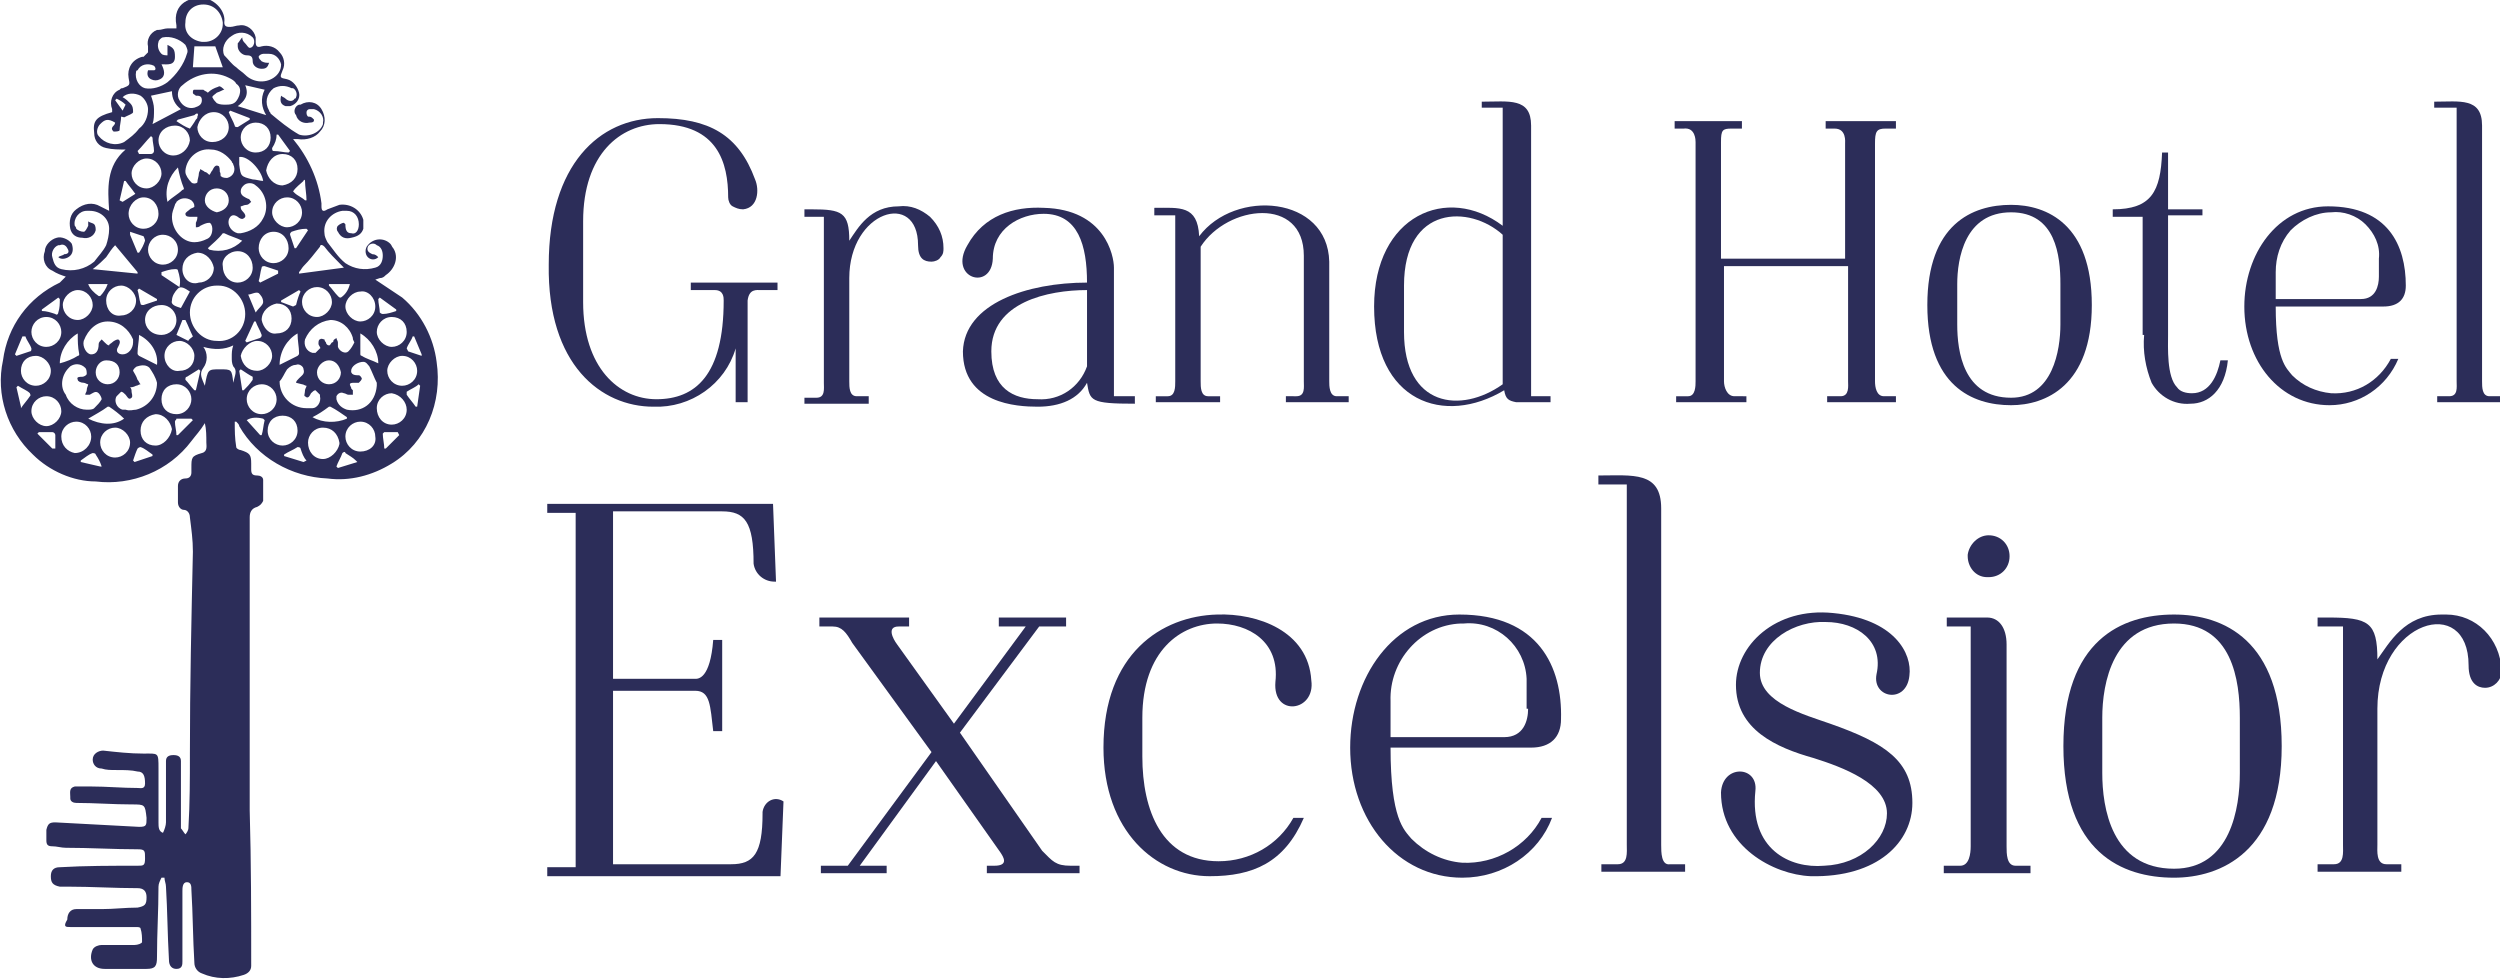 <?xml version="1.0" encoding="utf-8"?>
<!-- Generator: Adobe Illustrator 25.2.3, SVG Export Plug-In . SVG Version: 6.00 Build 0)  -->
<svg version="1.1" id="Livello_1" xmlns="http://www.w3.org/2000/svg" xmlns:xlink="http://www.w3.org/1999/xlink" x="0px" y="0px"
	 viewBox="0 0 167.2 65.5" style="enable-background:new 0 0 167.2 65.5;" xml:space="preserve">
<style type="text/css">
	.st0{fill:#2C2D59;}
</style>
<g>
	<path class="st0" d="M26.9,19.9c-0.6-0.4-1.2-0.8-1.8-1.2l0.3-0.1c0.2,0,0.3-0.1,0.4-0.2c0.6-0.4,0.9-1.2,0.5-1.8
		c-0.1-0.1-0.1-0.2-0.2-0.3c-0.4-0.4-1.1-0.4-1.5,0.1c0,0,0,0,0,0c-0.2,0.2-0.2,0.6,0,0.8c0,0,0,0,0,0c0.2,0.2,0.5,0.2,0.7,0
		c-0.1-0.1-0.2-0.2-0.4-0.2c-0.2-0.1-0.4-0.2-0.3-0.5c0,0,0,0,0,0c0.1-0.2,0.4-0.3,0.6-0.1c0.3,0.1,0.4,0.4,0.4,0.7
		c0,0.3-0.1,0.7-0.5,0.8c-0.7,0.2-1.4,0.1-2-0.3c-0.5-0.4-0.8-0.9-1.2-1.4c-0.1-0.2-0.2-0.4-0.2-0.6c-0.1-0.8,0.5-1.4,1.2-1.5
		c0.1,0,0.2,0,0.3,0c0.5,0,0.8,0.4,0.8,0.9c0,0.4-0.2,0.7-0.5,0.6c-0.3,0-0.4-0.2-0.4-0.6c0,0,0,0-0.1-0.1c-0.1,0-0.3,0.1-0.4,0.2
		c-0.1,0.1-0.1,0.3,0,0.4c0.2,0.4,0.5,0.5,0.9,0.4c0.5-0.1,0.7-0.3,0.8-0.6c0-0.2,0-0.4,0-0.6c-0.2-0.7-0.9-1.1-1.6-1
		c-0.3,0.1-0.5,0.2-0.8,0.3c-0.3,0.2-0.4,0.1-0.4-0.2c0-0.1,0-0.1,0-0.2c-0.2-1.6-0.9-3.1-1.9-4.3c0,0,0,0,0.1,0c0.1,0,0.1,0,0.2,0
		c0.6,0.1,1.2-0.1,1.5-0.5c0.4-0.4,0.4-1,0.1-1.5c-0.3-0.5-0.9-0.6-1.4-0.3c0,0-0.1,0-0.1,0c-0.3,0.1-0.4,0.5-0.2,0.7
		c0.1,0.4,0.5,0.6,0.9,0.5C21,8.2,21,8.1,21,8c0,0-0.1-0.1-0.1-0.1c-0.1-0.1-0.2-0.1-0.3-0.1c-0.1-0.1-0.1-0.2-0.1-0.3
		c0-0.1,0.1-0.2,0.2-0.2c0.1,0,0.2,0,0.3,0c0.4,0.1,0.7,0.5,0.6,0.9c0,0,0,0.1,0,0.1c-0.2,0.6-1,0.9-1.6,0.7
		c-0.7-0.4-1.3-0.9-1.9-1.4c0-0.1-0.1-0.1-0.1-0.2c-0.3-0.5-0.2-1.1,0.3-1.5c0.4-0.2,0.8-0.2,1.2,0c0,0,0,0,0.1,0
		c0.2,0.1,0.3,0.4,0.2,0.6c0,0,0,0.1-0.1,0.1c-0.1,0.2-0.4,0.2-0.6,0c-0.1-0.1-0.2-0.1-0.3-0.2c-0.1,0.4,0,0.6,0.3,0.7
		c0.1,0,0.2,0,0.3,0c0.4-0.1,0.7-0.5,0.6-0.9c-0.1-0.4-0.4-0.8-0.8-0.9c-0.5-0.1-0.5-0.1-0.3-0.6c0.2-0.4,0.1-0.9-0.2-1.2
		c-0.3-0.4-0.8-0.5-1.2-0.4c-0.3,0.1-0.4,0-0.4-0.3c0-0.1,0-0.2,0-0.3c-0.1-0.5-0.6-0.9-1.1-0.8c-0.2,0-0.4,0.1-0.6,0.1
		c-0.2,0-0.4,0-0.4-0.3c0.1-0.7-0.5-1.4-1.2-1.6c-1-0.2-2.3,0.3-2,1.8c0,0.1,0,0.2,0,0.2c-0.2,0-0.4,0-0.6,0c-0.2,0-0.4,0.1-0.6,0.1
		c0,0-0.1,0-0.1,0c-0.5,0.2-0.7,0.7-0.6,1.1c0,0.1,0,0.3,0,0.4L9.6,3.8c0,0-0.1,0-0.1,0C8.8,4,8.5,4.6,8.6,5.2
		c0.1,0.5,0.1,0.5-0.4,0.7C8.1,5.9,8.1,5.9,8,6C7.5,6.2,7.3,6.8,7.5,7.3c0,0.1,0,0.1,0,0.2C6.4,7.8,6.2,8.1,6.3,8.9
		c0,0.5,0.3,0.9,0.8,1C7.5,10,8,10,8.4,10c-1.3,1.1-1.2,2.6-1.1,4.1c-0.2-0.1-0.4-0.2-0.6-0.3c-0.5-0.3-1.1-0.2-1.6,0.2
		c-0.4,0.3-0.5,0.8-0.4,1.3c0.1,0.4,0.4,0.6,0.8,0.6c0.4,0.1,0.8-0.1,0.9-0.5c0-0.1,0-0.3-0.1-0.4c-0.1-0.1-0.3-0.1-0.4-0.2
		c0,0.2,0,0.3,0,0.3c-0.1,0.2-0.2,0.4-0.3,0.4c-0.2,0-0.4-0.1-0.5-0.2c0-0.1-0.1-0.2-0.1-0.2c-0.1-0.5,0.3-1,0.8-1
		c0.1,0,0.1,0,0.2,0c0.7,0,1.3,0.5,1.3,1.2c0,0.4-0.1,0.8-0.2,1.1c-0.2,0.4-0.5,0.7-0.8,1.1C5.7,18,4.9,18.2,4.1,18
		c-0.4-0.1-0.5-0.4-0.6-0.8c-0.1-0.3,0.1-0.7,0.4-0.8c0,0,0,0,0.1,0c0.2-0.1,0.4,0,0.5,0.2C4.7,16.9,4.5,17,4.3,17
		c-0.1,0.1-0.3,0.1-0.4,0.2c0,0,0,0,0,0c0.2,0.2,0.6,0.1,0.8-0.1c0.2-0.2,0.2-0.5,0.1-0.8c-0.2-0.3-0.7-0.5-1-0.4
		c-0.4,0.1-0.8,0.5-0.8,0.9c-0.2,0.5,0,1.1,0.5,1.3c0.3,0.2,0.6,0.3,0.9,0.4L4,18.9c-2.1,1-3.5,2.9-3.8,5.2c-0.5,2.3,0.3,4.7,2,6.3
		c1.1,1.1,2.7,1.8,4.2,1.8c2.4,0.3,4.9-0.7,6.4-2.7c0.3-0.4,0.6-0.7,0.9-1.2c0.1,0.4,0.1,0.9,0.1,1.3c0,0.2,0.1,0.6-0.3,0.7
		c-0.7,0.2-0.7,0.3-0.7,1c0,0.1,0,0.2,0,0.3c0,0.2-0.1,0.4-0.4,0.4c-0.3,0-0.5,0.2-0.5,0.5c0,0.4,0,0.7,0,1.1c0,0.3,0.2,0.5,0.4,0.5
		c0.2,0,0.4,0.2,0.4,0.5c0.1,0.8,0.2,1.5,0.2,2.3c-0.1,4.5-0.2,9-0.2,13.5c0,1.7,0,3.3-0.1,5c0,0.1-0.1,0.3-0.2,0.4
		c-0.1-0.1-0.2-0.3-0.3-0.4c0-0.1,0-0.1,0-0.2c0-0.8,0-1.5,0-2.3c0-0.7,0-1.3,0-2c0-0.3-0.2-0.4-0.5-0.4c-0.3,0-0.5,0.1-0.5,0.4
		c0,0.2,0,0.3,0,0.5c0,1.2,0,2.4,0,3.6c0,0.2-0.1,0.5-0.2,0.7c-0.3-0.1-0.3-0.4-0.3-0.7c0-1.2,0-2.4,0-3.6c0-1.1,0-1-1-1
		c-0.9,0-1.8-0.1-2.7-0.2c0,0,0,0,0,0c-0.3,0-0.7,0.2-0.7,0.6c0,0.3,0.2,0.6,0.6,0.6c0.3,0.1,0.6,0.1,1,0.1c0.5,0,1,0,1.4,0.1
		c0.4,0,0.5,0.3,0.5,0.8c0,0.4-0.3,0.3-0.5,0.3c-1,0-2.1-0.1-3.1-0.1c-0.4,0-0.7,0-1.1,0c-0.4,0.1-0.3,0.4-0.3,0.7c0,0,0,0.1,0,0.1
		c0,0.2,0.2,0.3,0.4,0.3c1.2,0,2.5,0.1,3.7,0.1c0.9,0,0.9,0,1,0.9c0,0.5,0,0.6-0.5,0.6c-1.9-0.1-3.7-0.2-5.6-0.3
		c-0.4,0-0.5,0.1-0.6,0.5c0,0.2,0,0.4,0,0.7c0,0.3,0.1,0.4,0.4,0.4c0.3,0,0.6,0.1,0.9,0.1c1.6,0,3.2,0.1,4.8,0.1
		c0.5,0,0.5,0.1,0.5,0.6c0,0.5-0.1,0.5-0.5,0.5c-1.7,0-3.5,0-5.2,0.1c-0.4,0-0.6,0.2-0.6,0.6c0,0.4,0.1,0.6,0.6,0.7
		c0.2,0,0.4,0,0.6,0c1.5,0,3.1,0.1,4.6,0.1c0.4,0,0.6,0.2,0.6,0.6c0,0.5-0.1,0.6-0.6,0.7c-0.8,0-1.6,0.1-2.4,0.1c-0.6,0-1.2,0-1.7,0
		c-0.4,0-0.6,0.3-0.6,0.7C4.2,62,4.4,62,4.7,62c1.5,0,2.9,0,4.4,0c0.1,0,0.3,0,0.3,0.1c0.1,0.3,0.1,0.6,0.1,0.9
		c0,0.1-0.3,0.2-0.5,0.2c-0.7,0-1.5,0-2.2,0c-0.2,0-0.5,0.1-0.6,0.3c-0.3,0.7,0,1.3,0.8,1.3c0.9,0,1.9,0,2.8,0
		c0.6,0,0.7-0.2,0.7-0.8c0-1.6,0.1-3.1,0.1-4.7c0-0.2,0.1-0.4,0.2-0.6l0.2,0c0,0.2,0.1,0.4,0.1,0.6c0.1,1.6,0.1,3.2,0.2,4.9
		c0,0.4,0.2,0.6,0.5,0.6c0.4,0,0.4-0.3,0.4-0.5c0-1.6,0-3.1,0-4.7c0-0.2,0-0.6,0.3-0.6c0.3,0,0.3,0.3,0.3,0.5
		c0.1,1.6,0.1,3.3,0.2,4.9c0,0.3,0.2,0.6,0.5,0.7c0.9,0.4,1.9,0.4,2.8,0.1c0.3-0.1,0.5-0.3,0.5-0.6c0-3.5,0-6.9-0.1-10.4
		c0-5.8,0-11.6,0-17.4c0-0.7,0-1.4,0-2.2c0-0.3,0.1-0.6,0.5-0.7c0.2-0.1,0.3-0.2,0.4-0.4c0-0.4,0-0.8,0-1.3c0,0,0-0.1,0-0.1
		c0-0.2-0.2-0.3-0.4-0.3c-0.3,0-0.4-0.1-0.4-0.4c0-0.1,0-0.2,0-0.4c0-0.6-0.1-0.7-0.7-0.9c-0.1,0-0.3-0.1-0.3-0.2
		c-0.1-0.6-0.1-1.1-0.1-1.7l0.1,0c0.1,0.1,0.2,0.2,0.2,0.3c1.2,2.1,3.5,3.4,5.9,3.5c1.5,0.2,3-0.2,4.3-1c2.3-1.4,3.4-4.1,3-6.8
		C29,22.6,28.2,21,26.9,19.9z M25.4,19.9l1.1,0.8l0,0.1c-0.3,0.1-0.6,0.2-0.9,0.2c-0.1,0-0.2-0.1-0.2-0.1c0-0.3-0.1-0.6-0.1-0.9
		L25.4,19.9z M26.2,21.2L26.2,21.2c0.6,0,1,0.4,1,1c0,0,0,0,0,0c0,0.6-0.5,1-1,1s-1-0.5-1-1S25.6,21.2,26.2,21.2z M26.9,23.8
		c0.6,0,1,0.5,1,1c0,0.6-0.5,1-1,1c-0.6,0-1-0.5-1-1c0,0,0,0,0,0C25.9,24.3,26.4,23.8,26.9,23.8L26.9,23.8
		C26.9,23.8,26.9,23.8,26.9,23.8z M25.3,24.3L25.3,24.3c-0.4-0.2-0.8-0.3-1.1-0.5c-0.1,0-0.1-0.1-0.1-0.1c0-0.5,0-0.9,0-1.4
		C24.8,22.7,25.3,23.5,25.3,24.3z M4.6,24.6c0,0,0.1-0.1,0.1-0.1c0.3-0.2,0.7-0.2,1,0.1c0.1,0.1,0.1,0.3,0.1,0.4
		c0,0.1-0.2,0.2-0.3,0.2c-0.2,0-0.4,0-0.3,0.2c0,0.1,0.2,0.2,0.4,0.2c0.1,0,0.2,0.1,0.3,0.1c0,0.1-0.1,0.2-0.1,0.4
		c0,0.1-0.1,0.2-0.1,0.3c0.1,0,0.2,0,0.3,0c0.2-0.1,0.4-0.3,0.6-0.1c0.1,0.1,0.2,0.3,0.2,0.4c-0.1,0.2-0.3,0.4-0.5,0.6
		c-0.1,0.1-0.3,0.1-0.5,0.1c-0.6,0-1.2-0.4-1.4-1C4,25.9,4.1,25.1,4.6,24.6z M4,24.3L4,24.3c0-0.8,0.5-1.6,1.2-2
		c0,0.5,0,0.9,0.1,1.4c0,0,0,0.1-0.1,0.1C4.9,24,4.4,24.2,4,24.3z M7.2,21.5L7.2,21.5c0.8,0,1.4,0.5,1.7,1.2c0,0.1,0,0.1,0,0.2
		c0,0.4-0.3,0.8-0.7,0.8c-0.3,0-0.5-0.2-0.3-0.5c0.1-0.2,0.2-0.4,0-0.5c-0.1,0-0.3,0.1-0.4,0.2c-0.1,0.1-0.2,0.1-0.2,0.2
		C7.2,23.1,7.1,23,7,22.9c-0.1-0.1-0.1-0.1-0.2-0.2c-0.1,0.1-0.2,0.2-0.2,0.3c0,0.5-0.2,0.7-0.5,0.7c-0.3,0-0.6-0.5-0.5-0.9
		C5.9,22,6.5,21.5,7.2,21.5z M7.1,20.1c0-0.6,0.5-1,1-1s1,0.5,1,1l0,0c0,0.6-0.5,1-1,1c0,0,0,0,0,0C7.5,21.2,7.1,20.7,7.1,20.1z
		 M8,24.9c0,0.4-0.3,0.8-0.8,0.8c-0.4,0-0.8-0.3-0.8-0.8c0-0.4,0.3-0.8,0.7-0.8C7.7,24.1,8,24.4,8,24.9z M7.2,27.2c0,0,0.1,0,0.1,0
		c0.3,0.2,0.7,0.5,1,0.8c-0.7,0.5-1.6,0.4-2.4,0h0C6.4,27.7,6.8,27.5,7.2,27.2z M8.2,27.4c-0.4-0.1-0.6-0.6-0.4-0.9
		c0.1-0.1,0.2-0.2,0.3-0.3c0.1,0,0.2,0.1,0.3,0.2c0.1,0.1,0.2,0.4,0.4,0.2c0.1-0.1,0-0.3,0-0.4c0-0.1,0-0.2-0.1-0.3
		c0.1,0,0.2,0,0.4-0.1c0.1,0,0.2-0.1,0.3-0.1c-0.1-0.1-0.1-0.2-0.2-0.3C9.1,25.1,9,25,8.9,24.8c0-0.1,0.2-0.3,0.3-0.3
		c0.3-0.1,0.6-0.1,0.8,0.1c0.2,0.3,0.4,0.6,0.5,1l0,0c0,0.9-0.6,1.6-1.4,1.8c-0.2,0-0.4,0.1-0.7,0C8.4,27.4,8.3,27.4,8.2,27.4z
		 M14.3,7.5c0.6,0,1,0.5,1,1l0,0c0,0.6-0.5,1-1.1,1c-0.6,0-1-0.5-1-1C13.3,8,13.7,7.5,14.3,7.5z M16.4,5.7L17.7,6
		c-0.3,0.6-0.2,1.2,0.1,1.7l-1.9-0.6C16.3,6.8,16.7,6.4,16.4,5.7z M16.7,7.9l0,0.1v0c-0.3,0.2-0.5,0.3-0.8,0.5c-0.1,0-0.2,0-0.2-0.1
		c-0.1-0.3-0.3-0.6-0.4-0.9l0.1-0.1L16.7,7.9z M18.3,15.5C18.3,15.5,18.3,15.5,18.3,15.5c0.6,0,1,0.5,1,1.1l0,0c0,0.6-0.5,1-1,1
		c-0.6,0-1-0.5-1-1C17.3,16,17.7,15.5,18.3,15.5z M18.2,14.2c0-0.6,0.5-1,1-1c0.6,0,1,0.5,1,1c0,0.6-0.5,1-1,1l0,0c0,0,0,0,0,0
		C18.7,15.2,18.2,14.7,18.2,14.2z M19.8,20.4c0,0-0.2,0.1-0.2,0.1c-0.3-0.1-0.5-0.2-0.8-0.3l0-0.1l1.2-0.7l0.1,0.1h0
		C20,19.7,19.9,20,19.8,20.4z M17.4,18.9l-0.1-0.1c0.1-0.3,0.1-0.6,0.2-0.9c0-0.1,0.1-0.1,0.2-0.1c0.3,0.1,0.6,0.2,0.9,0.3l0,0.2
		L17.4,18.9z M17.6,20.2c0,0.2-0.3,0.4-0.5,0.7l-0.5-1.2c0.2,0,0.5-0.2,0.7-0.1C17.4,19.7,17.6,19.9,17.6,20.2z M17.6,14.6
		c-0.3,0.6-0.9,0.9-1.5,1l0,0c-0.1,0-0.1,0-0.2,0c-0.4-0.1-0.7-0.5-0.6-0.9c0.1-0.3,0.3-0.4,0.6-0.2c0.1,0.1,0.3,0.2,0.4,0.1
		c0.2-0.1,0.1-0.3-0.1-0.5c-0.1-0.1-0.1-0.2-0.1-0.3c0.1,0,0.2-0.1,0.4-0.1c0.1,0,0.2-0.1,0.3-0.2c-0.1-0.1-0.1-0.2-0.2-0.2
		c-0.2-0.1-0.5-0.2-0.5-0.5c0-0.2,0.1-0.3,0.2-0.4c0.2-0.2,0.6-0.2,0.8,0C17.8,12.9,18,13.9,17.6,14.6z M11.6,10.4c-0.6,0-1-0.5-1-1
		c0-0.6,0.5-1,1.1-1c0.6,0,1,0.5,1,1C12.6,10,12.1,10.4,11.6,10.4z M11.9,11.2c0.1,0.5,0.2,0.9,0.4,1.4c0,0,0,0.1-0.1,0.1
		c-0.3,0.3-0.7,0.5-1,0.8C11,12.6,11.3,11.8,11.9,11.2z M11.9,16.7c0,0.6-0.5,1-1,1v0c-0.6,0-1-0.5-1-1c0-0.5,0.4-1,1-1
		C11.4,15.7,11.9,16.1,11.9,16.7z M10.8,18.2L10.8,18.2c0.3-0.1,0.6-0.2,0.9-0.2c0.1,0,0.2,0,0.2,0.1c0.1,0.3,0.2,0.7,0.1,1.1
		l-1.2-0.8L10.8,18.2z M11.5,14.5L11.5,14.5c0-0.3,0.1-0.5,0.2-0.8c0-0.1,0.1-0.1,0.1-0.2c0.3-0.3,0.7-0.3,1-0.1
		c0.1,0.1,0.2,0.2,0.2,0.4c0,0.1-0.2,0.1-0.3,0.2c-0.1,0.1-0.3,0.2-0.3,0.3c0,0.2,0.2,0.2,0.4,0.2c0.1,0,0.3,0,0.4,0
		c0,0.1,0,0.2-0.1,0.4c0,0.1,0,0.2,0,0.3c0.1,0,0.2,0,0.3-0.1c0.2-0.1,0.4-0.2,0.6-0.2c0.1,0,0.2,0.2,0.2,0.4c0,0.3-0.1,0.6-0.4,0.7
		c-0.2,0.1-0.5,0.2-0.8,0.2C12.2,16.2,11.5,15.4,11.5,14.5z M13.7,13.4c0-0.4,0.3-0.8,0.8-0.8c0.4,0,0.8,0.3,0.8,0.8
		c0,0.4-0.3,0.7-0.8,0.8C14.1,14.1,13.7,13.8,13.7,13.4z M15.2,11.9c-0.1,0-0.3,0-0.4-0.1c-0.1,0,0-0.2-0.1-0.3c0-0.1,0-0.4-0.1-0.4
		c-0.2-0.1-0.3,0.1-0.4,0.3c-0.1,0.1-0.1,0.2-0.2,0.3c-0.1-0.1-0.2-0.2-0.3-0.2c-0.1-0.1-0.2-0.1-0.3-0.2c0,0.1-0.1,0.2-0.1,0.3
		c0,0.2-0.1,0.4-0.1,0.6c-0.1,0.1-0.3,0.1-0.4,0c-0.2-0.2-0.4-0.5-0.4-0.7c0,0,0-0.1,0-0.1c0.1-0.9,0.9-1.5,1.7-1.4v0
		c0.6,0,1.1,0.4,1.4,0.8c0,0.1,0.1,0.1,0.1,0.2C15.8,11.4,15.6,11.8,15.2,11.9z M17.6,12.1c-0.2,0-0.5-0.1-0.7-0.1
		c-0.8-0.2-0.8-0.2-0.9-1c0-0.1,0-0.3,0-0.4c0,0,0-0.1,0-0.1C16.6,10.4,17.5,11.4,17.6,12.1L17.6,12.1z M13.2,7.8
		c0,0.1,0,0.1-0.1,0.2c-0.1,0.2-0.4,0.6-0.4,0.6c-0.3-0.1-0.6-0.3-0.9-0.5l0.1-0.1h0c0.4-0.1,0.7-0.2,1.1-0.3
		C13.2,7.5,13.3,7.6,13.2,7.8z M10.2,8.3c0.1-0.3,0.1-0.6,0.1-1c0-0.3-0.1-0.6-0.2-0.9l1.4-0.3c0,0.5,0.2,0.9,0.6,1.2L10.2,8.3z
		 M10.1,9.1l0.1,0.1c0,0.3,0.1,0.6,0.1,0.9c0,0.1-0.1,0.2-0.2,0.2c-0.3,0-0.5,0-0.8,0c0,0-0.1-0.2-0.1-0.2C9.5,9.8,9.8,9.4,10.1,9.1
		z M9.8,10.6c0.6,0,1,0.5,1,1s-0.5,1-1,1c-0.6,0-1-0.5-1-1S9.3,10.6,9.8,10.6z M9.6,13.2c0.6,0,1,0.5,1,1.1l0,0c0,0.6-0.5,1-1,1
		c-0.6,0-1-0.5-1-1C8.6,13.7,9.1,13.2,9.6,13.2z M8.7,15.5c0.3,0.1,0.6,0.2,0.9,0.3c0,0,0.1,0.2,0.1,0.3c-0.1,0.3-0.2,0.5-0.4,0.8
		l-0.1,0l-0.5-1.2L8.7,15.5z M10.5,20l0,0.1c-0.3,0.1-0.6,0.2-0.9,0.3c-0.1,0-0.2,0-0.2-0.1c-0.1-0.3-0.1-0.6-0.2-0.9l0.1-0.1
		L10.5,20z M9.3,23.8c-0.1-0.1-0.1-0.1-0.1-0.2c0-0.4,0.1-0.8,0.1-1.2c0.8,0.4,1.3,1.2,1.2,2h0C10.1,24.2,9.7,24,9.3,23.8z
		 M9.7,21.4c0-0.6,0.5-1,1.1-1c0.6,0,1,0.5,1,1c0,0.6-0.5,1-1,1l0,0c0,0,0,0,0,0C10.1,22.4,9.7,21.9,9.7,21.4z M11,23.8
		C11,23.8,11,23.8,11,23.8c0-0.6,0.5-1,1-1c0.5,0,1,0.5,1,1c0,0.6-0.4,1-1,1c0,0,0,0,0,0C11.5,24.9,11,24.4,11,23.8L11,23.8z
		 M12.6,22.8C12.6,22.8,12.6,22.8,12.6,22.8l-0.8-0.4l0.4-1l0.2,0h0c0.2,0.4,0.3,0.7,0.5,1.1C12.8,22.6,12.6,22.7,12.6,22.8z
		 M12.1,20.6c-0.3-0.1-0.7-0.2-0.6-0.5c0-0.3,0.2-0.6,0.4-0.8c0.2-0.2,0.5,0,0.8,0.2L12.1,20.6z M12.2,18c0-0.6,0.4-1,1-1.1l0,0
		c0.6,0,1,0.5,1.1,1c0,0.6-0.5,1-1,1C12.7,19.1,12.2,18.6,12.2,18z M14,16.7l-0.1-0.1h0c0.3-0.3,0.7-0.6,1-1c0,0,0.1,0,0.1,0
		c0.4,0.2,0.8,0.3,1.2,0.5C15.6,16.7,14.8,16.9,14,16.7z M15.9,16.8c0.6,0,1,0.5,1,1.1c0,0.6-0.5,1-1,1c0,0,0,0,0,0
		c-0.6,0-1-0.5-1-1.1C14.8,17.3,15.3,16.8,15.9,16.8z M17,21.5l0.1,0c0.1,0.3,0.3,0.6,0.4,0.9c0,0.1,0,0.1-0.1,0.2
		c-0.3,0.1-0.6,0.2-0.9,0.3l-0.1-0.1L17,21.5z M17.2,22.8c0.6,0,1,0.5,1,1c0,0.5-0.5,1-1,1c-0.6,0-1-0.4-1.1-1v0c0,0,0,0,0,0
		C16.2,23.3,16.7,22.8,17.2,22.8z M17.5,21.4c0-0.6,0.5-1,1-1.1c0.6,0,1,0.4,1,1c0,0,0,0,0,0c0,0.6-0.4,1-1,1l0,0
		C18,22.4,17.6,21.9,17.5,21.4z M19.9,22.3c0,0.5,0.1,0.9,0.1,1.3c0,0.1,0,0.1-0.1,0.2c-0.4,0.2-0.8,0.4-1.2,0.6
		C18.7,23.5,19.2,22.7,19.9,22.3z M19.2,24.7c0.2-0.2,0.4-0.3,0.6-0.3c0,0,0,0,0,0c0.2-0.1,0.5,0.1,0.5,0.3c0.1,0.3-0.1,0.4-0.3,0.6
		c-0.1,0.1-0.2,0.2-0.2,0.3l0.4,0.1c0.1,0,0.2,0.1,0.3,0.1c0,0.1-0.1,0.2-0.1,0.3c0,0.2-0.1,0.4,0,0.4c0.2,0.2,0.3,0,0.4-0.2
		c0.1-0.1,0.2-0.2,0.3-0.2c0.1,0.1,0.2,0.2,0.3,0.3c0,0,0,0.1,0,0.1c0.1,0.4-0.2,0.8-0.5,0.8c-0.1,0-0.2,0-0.4,0
		c-1,0-1.8-0.8-1.8-1.8C18.9,25.3,19,25,19.2,24.7z M22,24.1c0.4,0,0.7,0.3,0.8,0.8c0,0,0,0,0,0c0,0.4-0.3,0.8-0.8,0.8
		c-0.4,0-0.8-0.3-0.8-0.8C21.2,24.5,21.6,24.1,22,24.1z M22.6,23.2c0-0.1,0-0.2,0-0.3c0-0.1-0.1-0.2-0.1-0.3
		c-0.1,0.1-0.2,0.1-0.2,0.2c0,0,0,0.1-0.1,0.1c-0.1,0.1-0.1,0.2-0.2,0.2c-0.1,0-0.2-0.1-0.2-0.2c-0.1-0.1-0.1-0.2-0.1-0.2
		c-0.1,0-0.2-0.1-0.3,0c-0.1,0-0.1,0.2-0.1,0.3c0,0.1,0.2,0.3,0.1,0.3c-0.1,0.1-0.2,0.2-0.3,0.3c-0.1,0-0.1,0-0.2,0
		c-0.4-0.1-0.6-0.5-0.5-0.9c0.3-0.7,0.9-1.2,1.7-1.3c0.7,0,1.3,0.5,1.5,1.2c0,0.1,0,0.1,0.1,0.3v0c-0.1,0.2-0.2,0.4-0.4,0.6
		C23.1,23.7,22.7,23.5,22.6,23.2z M21.2,21.2c-0.6,0-1-0.5-1-1c0-0.6,0.5-1,1-1c0.6,0,1,0.5,1,1C22.2,20.7,21.7,21.2,21.2,21.2z
		 M22,27.2c0,0,0.1,0,0.1,0c0.4,0.2,0.8,0.5,1.1,0.7l0,0.1l0,0c-0.7,0.3-1.6,0.3-2.3-0.1C21.3,27.7,21.6,27.5,22,27.2z M23.2,27.4
		c-0.3-0.1-0.6-0.3-0.7-0.7c0-0.1,0-0.2,0-0.2c0.1-0.2,0.3-0.3,0.5-0.2c0.1,0,0.2,0.1,0.3,0.1c0.1,0,0.2,0,0.3,0c0-0.1,0-0.2,0-0.3
		c0,0-0.1-0.1-0.1-0.1c0-0.1-0.1-0.2-0.1-0.3s0.2-0.1,0.3-0.1c0.1,0,0.2,0,0.3,0c0.1-0.1,0.2-0.2,0.2-0.3c0,0-0.1-0.2-0.2-0.2
		c-0.2,0-0.6,0-0.5-0.4c0.1-0.3,0.5-0.5,0.8-0.5c0.2,0,0.3,0.2,0.4,0.3c0.2,0.4,0.3,0.7,0.5,1.1l0,0c0,0.1,0,0.2,0,0.2
		C25.1,27,24.2,27.6,23.2,27.4z M25.1,20.5c0,0.6-0.5,1-1,1s-1-0.5-1-1s0.5-1,1-1C24.6,19.4,25.1,19.9,25.1,20.5z M23.4,19
		c-0.1,0.4-0.3,0.7-0.6,0.9c-0.1,0-0.1,0-0.2-0.1c-0.2-0.2-0.4-0.5-0.6-0.7L22,19L23.4,19z M21.7,16.5c0.3,0.4,0.7,0.8,1.1,1.2
		c0.1,0.1,0.1,0.1,0.2,0.2L20,18.3L20,18.2c0.1-0.1,0.2-0.3,0.3-0.4c0.4-0.4,0.7-0.8,1.1-1.3C21.4,16.4,21.5,16.3,21.7,16.5z
		 M19.8,16.6h-0.1c-0.1-0.3-0.2-0.6-0.3-0.9c0-0.1,0-0.1,0.1-0.2c0.3-0.1,0.6-0.2,1-0.2l0.1,0.1L19.8,16.6z M20.4,12.1
		c0,0.4,0.1,0.9,0.1,1.3l-0.1,0l0,0c-0.2-0.2-0.5-0.3-0.7-0.5c0,0-0.1-0.1-0.1-0.1c0.2-0.3,0.5-0.5,0.7-0.7
		C20.3,12,20.4,12,20.4,12.1z M18.5,9l0.1,0l0.8,1.1l-0.1,0.1l0,0c-0.3,0-0.6-0.1-1-0.1c-0.1,0-0.1-0.1-0.1-0.2
		C18.4,9.6,18.5,9.3,18.5,9z M18.9,10.3c0.6,0,1,0.4,1,1c0,0.6-0.4,1-1,1.1l0,0c-0.6,0-1-0.5-1.1-1c0,0,0,0,0,0
		C17.9,10.8,18.3,10.3,18.9,10.3z M18.1,9.2c0,0.6-0.4,1-1,1l0,0c0,0,0,0,0,0c-0.6,0-1-0.5-1-1c0-0.6,0.5-1,1-1
		C17.7,8.2,18.1,8.6,18.1,9.2z M15.5,2.4c0.4-0.3,1-0.3,1.4,0.1c0.2,0.2,0.1,0.7-0.2,0.7c-0.1,0-0.2-0.2-0.3-0.3s-0.2-0.2-0.2-0.4
		c-0.1,0.1-0.2,0.3-0.3,0.4c0,0.1,0,0.1,0,0.2c0,0.3,0.3,0.6,0.6,0.6c0.3,0,0.4,0.1,0.4,0.4c0,0.3,0.3,0.5,0.6,0.5
		c0.3,0,0.4-0.1,0.5-0.4h0c-0.2,0-0.3,0-0.5-0.1c-0.1-0.1-0.2-0.2-0.2-0.3c0-0.1,0.2-0.2,0.3-0.2c0.1,0,0.3,0,0.4,0
		c0.4,0,0.7,0.3,0.8,0.7c0,0.4-0.2,0.7-0.5,0.9c-0.6,0.4-1.4,0.3-1.9-0.2c-0.2-0.2-0.4-0.3-0.6-0.5c-0.3-0.2-0.5-0.5-0.8-0.8
		C14.8,3.3,15,2.7,15.5,2.4z M15.3,5.2c0.2,0.1,0.4,0.2,0.5,0.4c0.3,0.2,0.3,0.5,0.2,0.8c-0.2,0.5-0.4,0.6-0.9,0.6
		c-0.2,0-0.4,0-0.6-0.1c-0.1-0.1-0.2-0.2-0.3-0.4c0-0.1,0.2-0.2,0.3-0.3C14.8,6.1,14.9,6,15,6c-0.1-0.1-0.3-0.3-0.4-0.2
		c-0.3,0.1-0.5,0.2-0.7,0.4c-0.1-0.1-0.2-0.1-0.3-0.2c-0.2,0-0.4,0-0.6,0c-0.1,0-0.1,0.1-0.1,0.2c0,0.1,0.1,0.1,0.2,0.2
		c0.2,0,0.4,0,0.4,0.3c0,0.3-0.2,0.4-0.5,0.5c-0.4,0.1-0.8-0.1-1-0.5c-0.2-0.3-0.1-0.8,0.2-1C13.1,4.9,14.3,4.7,15.3,5.2z M12.9,4.5
		L13,3.1h1.4l0.5,1.4H12.9z M13.6,0.3c0.7,0,1.2,0.5,1.3,1.2c0,0,0,0.1,0,0.1c0,0.7-0.6,1.2-1.2,1.2l0,0c-0.1,0-0.1,0-0.2,0
		c-0.7-0.1-1.2-0.6-1.1-1.3C12.4,0.8,12.9,0.3,13.6,0.3z M9.1,4.8c0,0,0-0.1,0.1-0.1c0.2-0.4,0.7-0.5,1.1-0.3c0,0,0.1,0.1,0.1,0.2
		c0,0.1-0.1,0.1-0.1,0.1c-0.1,0-0.3,0-0.4,0c-0.1,0.3,0,0.5,0.2,0.6c0.2,0.1,0.4,0.1,0.6,0c0.4-0.2,0.3-0.6,0.1-1
		c0.4,0,0.9,0.1,0.9-0.5c0-0.5-0.1-0.6-0.5-0.8v0.7c-0.1,0-0.3,0-0.4-0.1c-0.2-0.2-0.3-0.5-0.2-0.8c0-0.1,0.2-0.3,0.3-0.3
		C11.4,2.4,12,2.6,12.4,3c0.1,0.2,0.2,0.4,0.1,0.6c-0.2,0.7-0.7,1.4-1.3,1.9c-0.4,0.3-1,0.5-1.5,0.4c0,0,0,0,0,0
		C9.3,5.8,9,5.3,9.1,4.8z M7.8,6.6C8,6.7,8.2,6.8,8.4,7c0,0-0.1,0.2-0.2,0.4L7.7,6.7L7.8,6.6z M8.3,9.5C7.7,9.8,7,9.6,6.6,9.1
		C6.4,8.9,6.5,8.5,6.7,8.3C7,8,7.2,7.9,7.7,8.2l0,0c0,0.1-0.1,0.2-0.1,0.2C7.4,8.6,7.5,8.7,7.6,8.8c0.1,0,0.4,0,0.4-0.1
		c0-0.3,0.1-0.6,0.1-0.9c0.1,0,0.2,0.1,0.3,0c0.2-0.1,0.5-0.2,0.5-0.3c0-0.2,0-0.4-0.2-0.6C8.6,6.8,8.4,6.6,8.2,6.5
		C8.5,6.2,9,6.2,9.4,6.4C9.7,6.6,9.9,7,9.9,7.3c0,0.5-0.2,1-0.6,1.3C9,9,8.7,9.2,8.3,9.5z M8.3,12.1l0.1,0c0.2,0.3,0.4,0.5,0.6,0.8
		C9.1,12.9,9,13,9,13c-0.3,0.2-0.5,0.3-0.8,0.5L8,13.4L8.3,12.1z M7.1,17.2c0.2-0.3,0.4-0.6,0.6-0.8l1.5,1.8l0,0.1l-3-0.3
		C6.6,17.7,6.9,17.4,7.1,17.2z M7.2,19L7.2,19c-0.1,0.3-0.3,0.6-0.5,0.8c0,0-0.1,0-0.1,0C6.3,19.6,6,19.3,5.9,19H7.2z M5.2,19.4
		c0.6,0,1,0.5,1,1s-0.5,1-1,1c-0.6,0-1-0.5-1-1S4.7,19.4,5.2,19.4z M2.8,20.7l1.1-0.8L4,20c0,0.3,0,0.6-0.1,0.9
		c0,0.1-0.1,0.2-0.2,0.1c-0.3-0.1-0.6-0.2-0.9-0.2C2.8,20.8,2.8,20.7,2.8,20.7z M3.1,21.2c0.6,0,1,0.5,1,1l0,0c0,0,0,0,0,0
		c0,0.6-0.5,1-1,1c-0.6,0-1-0.5-1-1C2.1,21.7,2.5,21.2,3.1,21.2z M3.4,24.8L3.4,24.8c0,0.6-0.5,1-1,1c-0.6,0-1-0.5-1-1
		c0-0.6,0.4-1,1-1c0,0,0,0,0,0C2.9,23.8,3.4,24.3,3.4,24.8z M1,23.7l0.5-1.2h0.2v0c0.1,0.3,0.3,0.5,0.4,0.8c0,0.1,0,0.2-0.1,0.2
		c-0.3,0.1-0.6,0.2-0.9,0.3L1,23.7z M1.4,27.2l-0.3-1.3l0.1-0.1C1.5,26,1.8,26.1,2,26.3c0,0.1,0.1,0.1,0,0.2
		c-0.2,0.3-0.4,0.5-0.6,0.8L1.4,27.2z M3.7,30L3.5,30l-1-1l0.1-0.1l0,0c0.3,0,0.6,0,0.9,0c0.1,0,0.2,0.1,0.2,0.2
		C3.7,29.4,3.7,29.7,3.7,30z M3.1,28.5c-0.5,0-1-0.5-1-1c0-0.6,0.5-1,1-1c0,0,0,0,0,0c0.6,0,1,0.5,1,1l0,0C4.1,28,3.6,28.5,3.1,28.5
		z M4.1,29.2L4.1,29.2C4.1,29.2,4.1,29.2,4.1,29.2c0-0.6,0.5-1,1-1c0.6,0,1,0.5,1,1c0,0.6-0.5,1.1-1.1,1.1
		C4.5,30.2,4.1,29.8,4.1,29.2z M6.7,31.2l-1.3-0.3l0-0.1c0.3-0.2,0.5-0.4,0.8-0.5c0,0,0.2,0,0.2,0.1c0.2,0.3,0.3,0.5,0.4,0.8
		L6.7,31.2z M8.7,29.6c0,0.6-0.5,1-1,1c-0.6,0-1-0.5-1-1c0-0.6,0.5-1,1-1S8.7,29.1,8.7,29.6L8.7,29.6z M10.2,30.5L9,30.9l-0.1-0.1
		C9,30.5,9.1,30.2,9.2,30c0.1-0.1,0.2-0.1,0.2-0.1c0.3,0.1,0.5,0.3,0.8,0.5L10.2,30.5z M10.4,29.8L10.4,29.8c-0.6,0-1-0.4-1-1
		c0-0.6,0.4-1,1-1.1c0.6,0,1,0.5,1.1,1C11.4,29.3,10.9,29.8,10.4,29.8z M11.9,29.1l-0.1,0c0-0.3-0.1-0.6-0.1-0.9
		c0-0.1,0.1-0.1,0.1-0.2c0.3,0,0.6,0,1,0l0.1,0.1L11.9,29.1z M11.8,27.7c-0.6,0-1-0.4-1-1c0-0.6,0.4-1,1-1l0,0c0,0,0,0,0,0
		c0.6,0,1,0.5,1,1C12.8,27.2,12.4,27.7,11.8,27.7z M13.1,26.1L13,26.1c-0.2-0.2-0.4-0.5-0.6-0.7c0-0.1,0-0.2,0.1-0.2
		c0.3-0.2,0.5-0.3,0.8-0.5l0.1,0.1L13.1,26.1z M15.6,25.6c-0.1-0.9-0.1-0.9-0.9-0.9c-0.8,0-0.8,0-1,1.1c-0.2-0.5-0.4-0.8-0.1-1.2
		c0.3-0.4,0.3-1,0-1.4c0.7,0.2,1.4,0.2,2-0.1c-0.1,0.3-0.1,0.5-0.1,0.8c0,0.2,0,0.4,0.1,0.6C15.9,24.8,15.7,25.1,15.6,25.6z
		 M14.5,22.8c-1,0-1.8-0.9-1.8-1.9c0-1,0.8-1.8,1.8-1.8c0,0,0,0,0.1,0c1,0,1.8,0.9,1.8,1.9C16.4,22.1,15.5,22.9,14.5,22.8z
		 M16.2,26.1L16,24.8l0.1-0.1c0.3,0.2,0.6,0.4,0.8,0.5c0,0.1,0,0.1,0,0.2c-0.2,0.3-0.4,0.5-0.6,0.7L16.2,26.1z M16.5,26.7
		c0-0.6,0.5-1,1-1l0,0c0.6,0,1,0.5,1,1c0,0.6-0.5,1-1,1C16.9,27.7,16.5,27.2,16.5,26.7C16.5,26.7,16.5,26.7,16.5,26.7z M17.5,29.1
		l-0.1,0l-0.9-1c0.3-0.2,0.7-0.2,1.1-0.1c0,0,0.1,0.1,0.1,0.1C17.6,28.5,17.6,28.8,17.5,29.1z M17.9,28.8c0-0.6,0.4-1,1-1s1,0.4,1,1
		v0c0,0,0,0,0,0c0,0.6-0.5,1-1,1C18.4,29.8,17.9,29.4,17.9,28.8z M20.3,30.9L19,30.5l0-0.1c0.3-0.2,0.6-0.3,0.9-0.5
		c0,0,0.2,0,0.2,0.1c0.1,0.3,0.2,0.6,0.4,0.8L20.3,30.9z M21.6,30.7c-0.6,0-1-0.5-1-1.1c0-0.5,0.4-1,1-1c0.6,0,1,0.4,1.1,1
		c0,0,0,0,0,0.1C22.6,30.2,22.1,30.7,21.6,30.7z M23.9,30.9l-1.3,0.4l-0.1-0.1c0.1-0.3,0.3-0.6,0.4-0.9c0.1-0.1,0.2-0.1,0.2,0
		c0.3,0.2,0.5,0.3,0.7,0.5L23.9,30.9z M24.1,30.2c-0.6,0-1-0.5-1-1c0,0,0,0,0,0c0-0.6,0.5-1,1-1l0,0c0.6,0,1,0.5,1,1
		C25.2,29.8,24.7,30.2,24.1,30.2z M25.8,30l-0.1,0c0-0.3-0.1-0.7-0.1-1c0,0,0.1-0.1,0.1-0.1c0.3,0,0.6,0,0.9,0l0.1,0.2L25.8,30z
		 M27.2,27.4c0,0.6-0.5,1-1,1c-0.6,0-1-0.5-1-1.1c0-0.6,0.5-1,1-1C26.8,26.4,27.2,26.9,27.2,27.4L27.2,27.4z M27.9,27.2l-0.1,0v0
		c-0.2-0.3-0.4-0.5-0.6-0.8c0-0.1,0-0.1,0-0.2c0.3-0.2,0.6-0.3,0.8-0.5l0.1,0.1L27.9,27.2z M28.2,23.8c-0.3-0.1-0.6-0.2-0.9-0.3
		c0,0-0.1-0.2-0.1-0.2c0.1-0.3,0.3-0.5,0.4-0.8l0.1,0l0.5,1.2L28.2,23.8z"/>
	<polygon class="st0" points="9.7,4.6 9.7,4.6 9.7,4.6 	"/>
	<path class="st0" d="M43.7,27.2c2.5,0.1,4.8-1.5,5.5-3.9v3.6H50v-6.8c0.1-0.8,0.6-0.7,0.9-0.7H52v-0.5h-5.8v0.5h1.6
		c0.6,0,0.6,0.5,0.6,0.7c0,5-1.9,6.6-4.5,6.6c-2.5,0-4.9-2.1-4.9-6.5v-5.4c0-4.5,2.5-6.5,5.1-6.5c3.9,0,4.6,2.6,4.6,4.9
		c0,0.2,0.1,0.5,0.3,0.6c0.2,0.1,0.4,0.2,0.7,0.2c1-0.1,1.1-1.3,0.8-2c-1.1-3-3.1-4.1-6.5-4.1c-3.9,0-7.3,3.1-7.3,9.8
		C36.6,24.4,40.2,27.2,43.7,27.2z"/>
	<path class="st0" d="M58.1,26.5h-0.8c-0.5,0-0.5-0.6-0.5-1v-6.9c0-4.5,4.6-5.9,4.6-2.2c0,0.9,0.4,1.1,0.9,1.1
		c0.2,0,0.5-0.1,0.6-0.3c0.2-0.2,0.2-0.4,0.2-0.6c0-0.8-0.3-1.5-0.9-2.1c-0.6-0.5-1.3-0.8-2.1-0.7c-1.9,0-2.7,1.4-3.3,2.3
		c0-1.9-0.5-2.1-2.5-2.1h-0.5v0.5l1.3,0v11.1c0,0.4,0.1,1-0.5,1h-0.8v0.4h4.3V26.5z"/>
	<path class="st0" d="M75.9,26.5h-1.4v-8.6c0-0.8-0.6-3.9-4.7-4c-2-0.1-4,0.5-5.1,2.5c-1.3,2.2,1.6,3.1,1.7,0.9c0-2,1.8-3,3.4-3
		c2.3,0,2.9,2.1,2.9,4.6c-4,0-8.2,1.4-8.3,4.6c0,3.5,3.6,3.7,5,3.7c1.5,0,2.7-0.5,3.3-1.6c0.2,1.2,0.2,1.4,3.2,1.4V26.5z M72.7,24.5
		c-0.5,1.4-1.8,2.3-3.3,2.2c-1.6,0-3.1-0.7-3.1-3.2c0-3.3,3.8-4.1,6.4-4.1V24.5z"/>
	<path class="st0" d="M88.9,25.5l0-8c-0.1-4.4-6.3-4.9-8.7-1.7c-0.1-2.1-1.3-1.9-3-1.9v0.5h1.4v11.1c0,0.4,0,1-0.5,1h-0.8v0.4h4.3
		v-0.4h-0.8c-0.5,0-0.5-0.6-0.5-1v-9c1.8-2.8,6.9-3.4,6.9,0.6v8.4c0,0.4,0.1,1-0.5,1H86v0.4h4.2v-0.4h-0.8
		C88.9,26.5,88.9,25.8,88.9,25.5z"/>
	<path class="st0" d="M100.6,26.1c0.1,0.6,0.3,0.7,0.8,0.8h2.3v-0.4h-1.3V8.4c0-1.9-1.5-1.6-3.3-1.6v0.4h1.4v7.9
		c-3.7-2.8-8.6-0.7-8.6,5.4C91.9,26.9,96.6,28.5,100.6,26.1z M93.9,19.1c0-5.4,4.4-5.4,6.6-3.4l0,10c-2.8,2-6.6,1.5-6.6-3.5V19.1z"
		/>
	<path class="st0" d="M113.4,9.5v16c0,0.3,0,1-0.5,1h-0.8v0.4h4.7v-0.4H116c-0.5,0-0.7-0.6-0.7-1v-7.7h8.3v7.7c0,0.3,0.1,1-0.5,1
		h-0.9v0.4h4.6v-0.4H126c-0.5,0-0.6-0.6-0.6-1l0-15.9c0-0.8,0.1-1,0.7-1h0.7V8.1h-4.7v0.5h0.6c0.8,0,0.7,0.9,0.7,1v7.7h-8.3V9.5
		c0-0.8,0.1-0.9,0.7-0.9h0.7V8.1H112v0.5h0.6C113.4,8.5,113.4,9.4,113.4,9.5z"/>
	<path class="st0" d="M134.5,27.1c2.3,0,5.4-1.3,5.4-6.7c0-5.4-3-6.7-5.4-6.7c-2.6,0-5.6,1.3-5.6,6.7
		C128.9,25.8,131.9,27.1,134.5,27.1z M130.9,19c0-1.7,0.5-4.8,3.6-4.8c3,0,3.3,2.9,3.3,4.8v2.7c0,1.7-0.5,4.9-3.3,4.9
		c-3.2,0-3.6-3.1-3.6-4.9V19z"/>
	<path class="st0" d="M143.4,22.4c-0.1,1.1,0.1,2.2,0.5,3.2c0.5,0.9,1.5,1.5,2.6,1.4c1.2,0,2.3-0.9,2.5-2.9h-0.5
		c-0.2,1-0.7,2.2-1.9,2.2c-0.4,0-0.8-0.1-1-0.4c-0.7-0.7-0.6-2.7-0.6-3.5v-8h2.3V14H145v-3.8h-0.4c-0.1,2.6-0.7,3.8-3.3,3.8v0.5h2
		V22.4z"/>
	<path class="st0" d="M155.8,27.1c2,0,3.8-1.2,4.6-3.1h-0.5c-0.8,1.5-2.3,2.4-4,2.3c-1-0.1-1.9-0.5-2.6-1.2c-0.4-0.5-1.1-1-1.1-4.6
		h7.2c1,0,1.5-0.5,1.5-1.4c0-2.7-1.2-5.3-5.2-5.3c-3.4,0-5.6,3.2-5.6,6.7C150.1,24.2,152.5,27.1,155.8,27.1z M152.2,20v-1.8
		c0-1,0.3-2,1-2.8c0.7-0.7,1.7-1.2,2.7-1.2c0.8-0.1,1.7,0.2,2.3,0.8c0.6,0.6,1,1.4,0.9,2.3v1.2c0,0.6-0.2,1.5-1.2,1.5L152.2,20
		L152.2,20z"/>
	<path class="st0" d="M166.5,26.5c-0.5,0-0.5-0.6-0.5-1l0-17.1c0-1.9-1.5-1.6-3.2-1.6v0.4h1.5v18.3c0,0.4,0.1,1-0.5,1H163v0.4h4.3
		v-0.4H166.5z"/>
	<path class="st0" d="M163.6,41.1c-0.1,0-0.2,0-0.3,0c-2.5,0-3.5,1.9-4.3,3c0-2.5-0.6-2.8-3.3-2.8h-0.7v0.6l1.7,0v14.6
		c0,0.5,0.1,1.3-0.6,1.3h-1.1v0.5h5.6v-0.5h-1c-0.7,0-0.6-0.9-0.6-1.3v-9.1c0-5.9,6.1-7.7,6.1-2.9c0,1.2,0.6,1.5,1.1,1.5
		c0.6,0,1.1-0.5,1.1-1.1c0,0,0-0.1,0-0.1C167.2,42.7,165.6,41.1,163.6,41.1z"/>
	<path class="st0" d="M133,35.8c-0.7,0-1.3,0.6-1.4,1.3c0,0,0,0,0,0.1c0,0.7,0.5,1.4,1.3,1.4c0,0,0,0,0.1,0c0.8,0,1.4-0.6,1.4-1.4
		S133.8,35.8,133,35.8C133,35.8,133,35.8,133,35.8z"/>
	<path class="st0" d="M69.7,56.9L64.2,49l5.3-7.1h1.8v-0.6h-4.5v0.6h1.8l-4.8,6.5L60,43.1c-0.3-0.4-0.7-1.2,0.1-1.2h0.7v-0.6h-6v0.6
		h0.9c0.6,0,0.9,0.4,1.3,1.1l5.3,7.3l-5.6,7.6h-1.8v0.5h4.4v-0.5h-1.8l5.1-7l4.3,6.1c0.2,0.3,0.6,0.9-0.4,0.9H66v0.5h6.2v-0.5h-0.6
		C70.6,57.9,70.4,57.6,69.7,56.9z"/>
	<path class="st0" d="M81.4,41.1c-3.7,0.1-7.6,2.6-7.6,8.9c0,5.6,3.5,8.6,7.1,8.6c2.9,0,5-0.9,6.3-3.9h-0.7c-1,1.8-2.9,2.9-5,2.9
		c-3.8,0-5.1-3.4-5.1-7V48c0-4.5,2.6-6.3,5-6.3c2.1,0,4.2,1.2,3.9,3.9c-0.2,2.4,2.7,2,2.4-0.1C87.5,42.2,84.1,41,81.4,41.1z"/>
	<path class="st0" d="M97.6,41.1c-4.4,0-7.3,4.2-7.3,8.9c0,4.9,3.2,8.7,7.5,8.7c2.7,0,5.1-1.6,6-4h-0.7c-1,1.9-3.1,3.1-5.3,3
		c-1.3-0.1-2.5-0.7-3.4-1.6c-0.5-0.6-1.4-1.3-1.4-6.1h9.4c1.3,0,2-0.7,2-1.9C104.5,44.6,102.9,41.1,97.6,41.1z M102.2,47.4
		c0,0.8-0.3,1.9-1.6,1.9H93v-2.4c-0.1-2.7,2-5.1,4.7-5.2c0.1,0,0.1,0,0.2,0c2.2-0.2,4.1,1.5,4.2,3.7c0,0.1,0,0.2,0,0.4V47.4z"/>
	<path class="st0" d="M51,54.3c0,0,0,0.1,0,0.1c0,2.7-0.6,3.4-2.1,3.4H41V46.2h5.5c1,0,1,1,1.2,2.7h0.6v-6.1h-0.6
		c-0.2,2.6-1,2.6-1.2,2.6H41V34.2h7.3c1.5,0,2.1,0.7,2.1,3.5c0.1,0.7,0.7,1.2,1.4,1.2c0,0,0.1,0,0.1,0l-0.2-5.2H36.6v0.6h1.9v23.7
		h-1.9v0.6l15.6,0l0.2-5C51.8,53.2,51.1,53.6,51,54.3z"/>
	<path class="st0" d="M145.4,41.1c-3.5,0-7.4,1.7-7.4,8.8c0,7.1,3.9,8.8,7.4,8.8c3.1,0,7.2-1.7,7.2-8.8
		C152.6,42.8,148.7,41.1,145.4,41.1z M149.8,51.7c0,2.3-0.6,6.4-4.4,6.4c-4.2,0-4.8-4.1-4.8-6.4V48c0-2.3,0.7-6.3,4.8-6.3
		c3.9,0,4.4,3.8,4.4,6.3V51.7z"/>
	<path class="st0" d="M111.1,56.5V34c0-2.5-1.9-2.2-4.2-2.2v0.6h1.9v24.1c0,0.5,0.1,1.3-0.6,1.3h-1.1v0.5h5.6v-0.5h-1
		C111.1,57.9,111.1,57,111.1,56.5z"/>
	<path class="st0" d="M134.2,56.6V43.1c0-1.1-0.5-1.8-1.3-1.8h-2.7v0.6h1.6v14.7c0,0.5-0.1,1.3-0.7,1.3h-1.1v0.5h5.8v-0.5h-1
		C134.2,57.9,134.2,57.1,134.2,56.6z"/>
	<path class="st0" d="M122.4,48.4c-1.7-0.6-4.7-1.4-4.7-3.4c0-2.2,2.4-3.5,4.4-3.4c2.1,0,3.9,1.3,3.4,3.5c-0.3,1.6,2,2,2.2,0.1
		c0.2-1.5-1-3.8-5.1-4.2c-3.9-0.4-6.5,2.2-6.5,4.8c0,3,2.7,4.2,5.2,4.9c1.9,0.6,4.9,1.7,4.9,3.7c0,1.7-1.7,3.4-4.2,3.5
		c-2.3,0.2-5-1.1-4.6-5c0.2-1.7-2.2-1.8-2.3,0.1c0,3.6,3.5,5.5,6,5.6c4.5,0.1,6.8-2.3,6.8-4.9C127.9,50.9,126.1,49.7,122.4,48.4z"/>
</g>
</svg>
